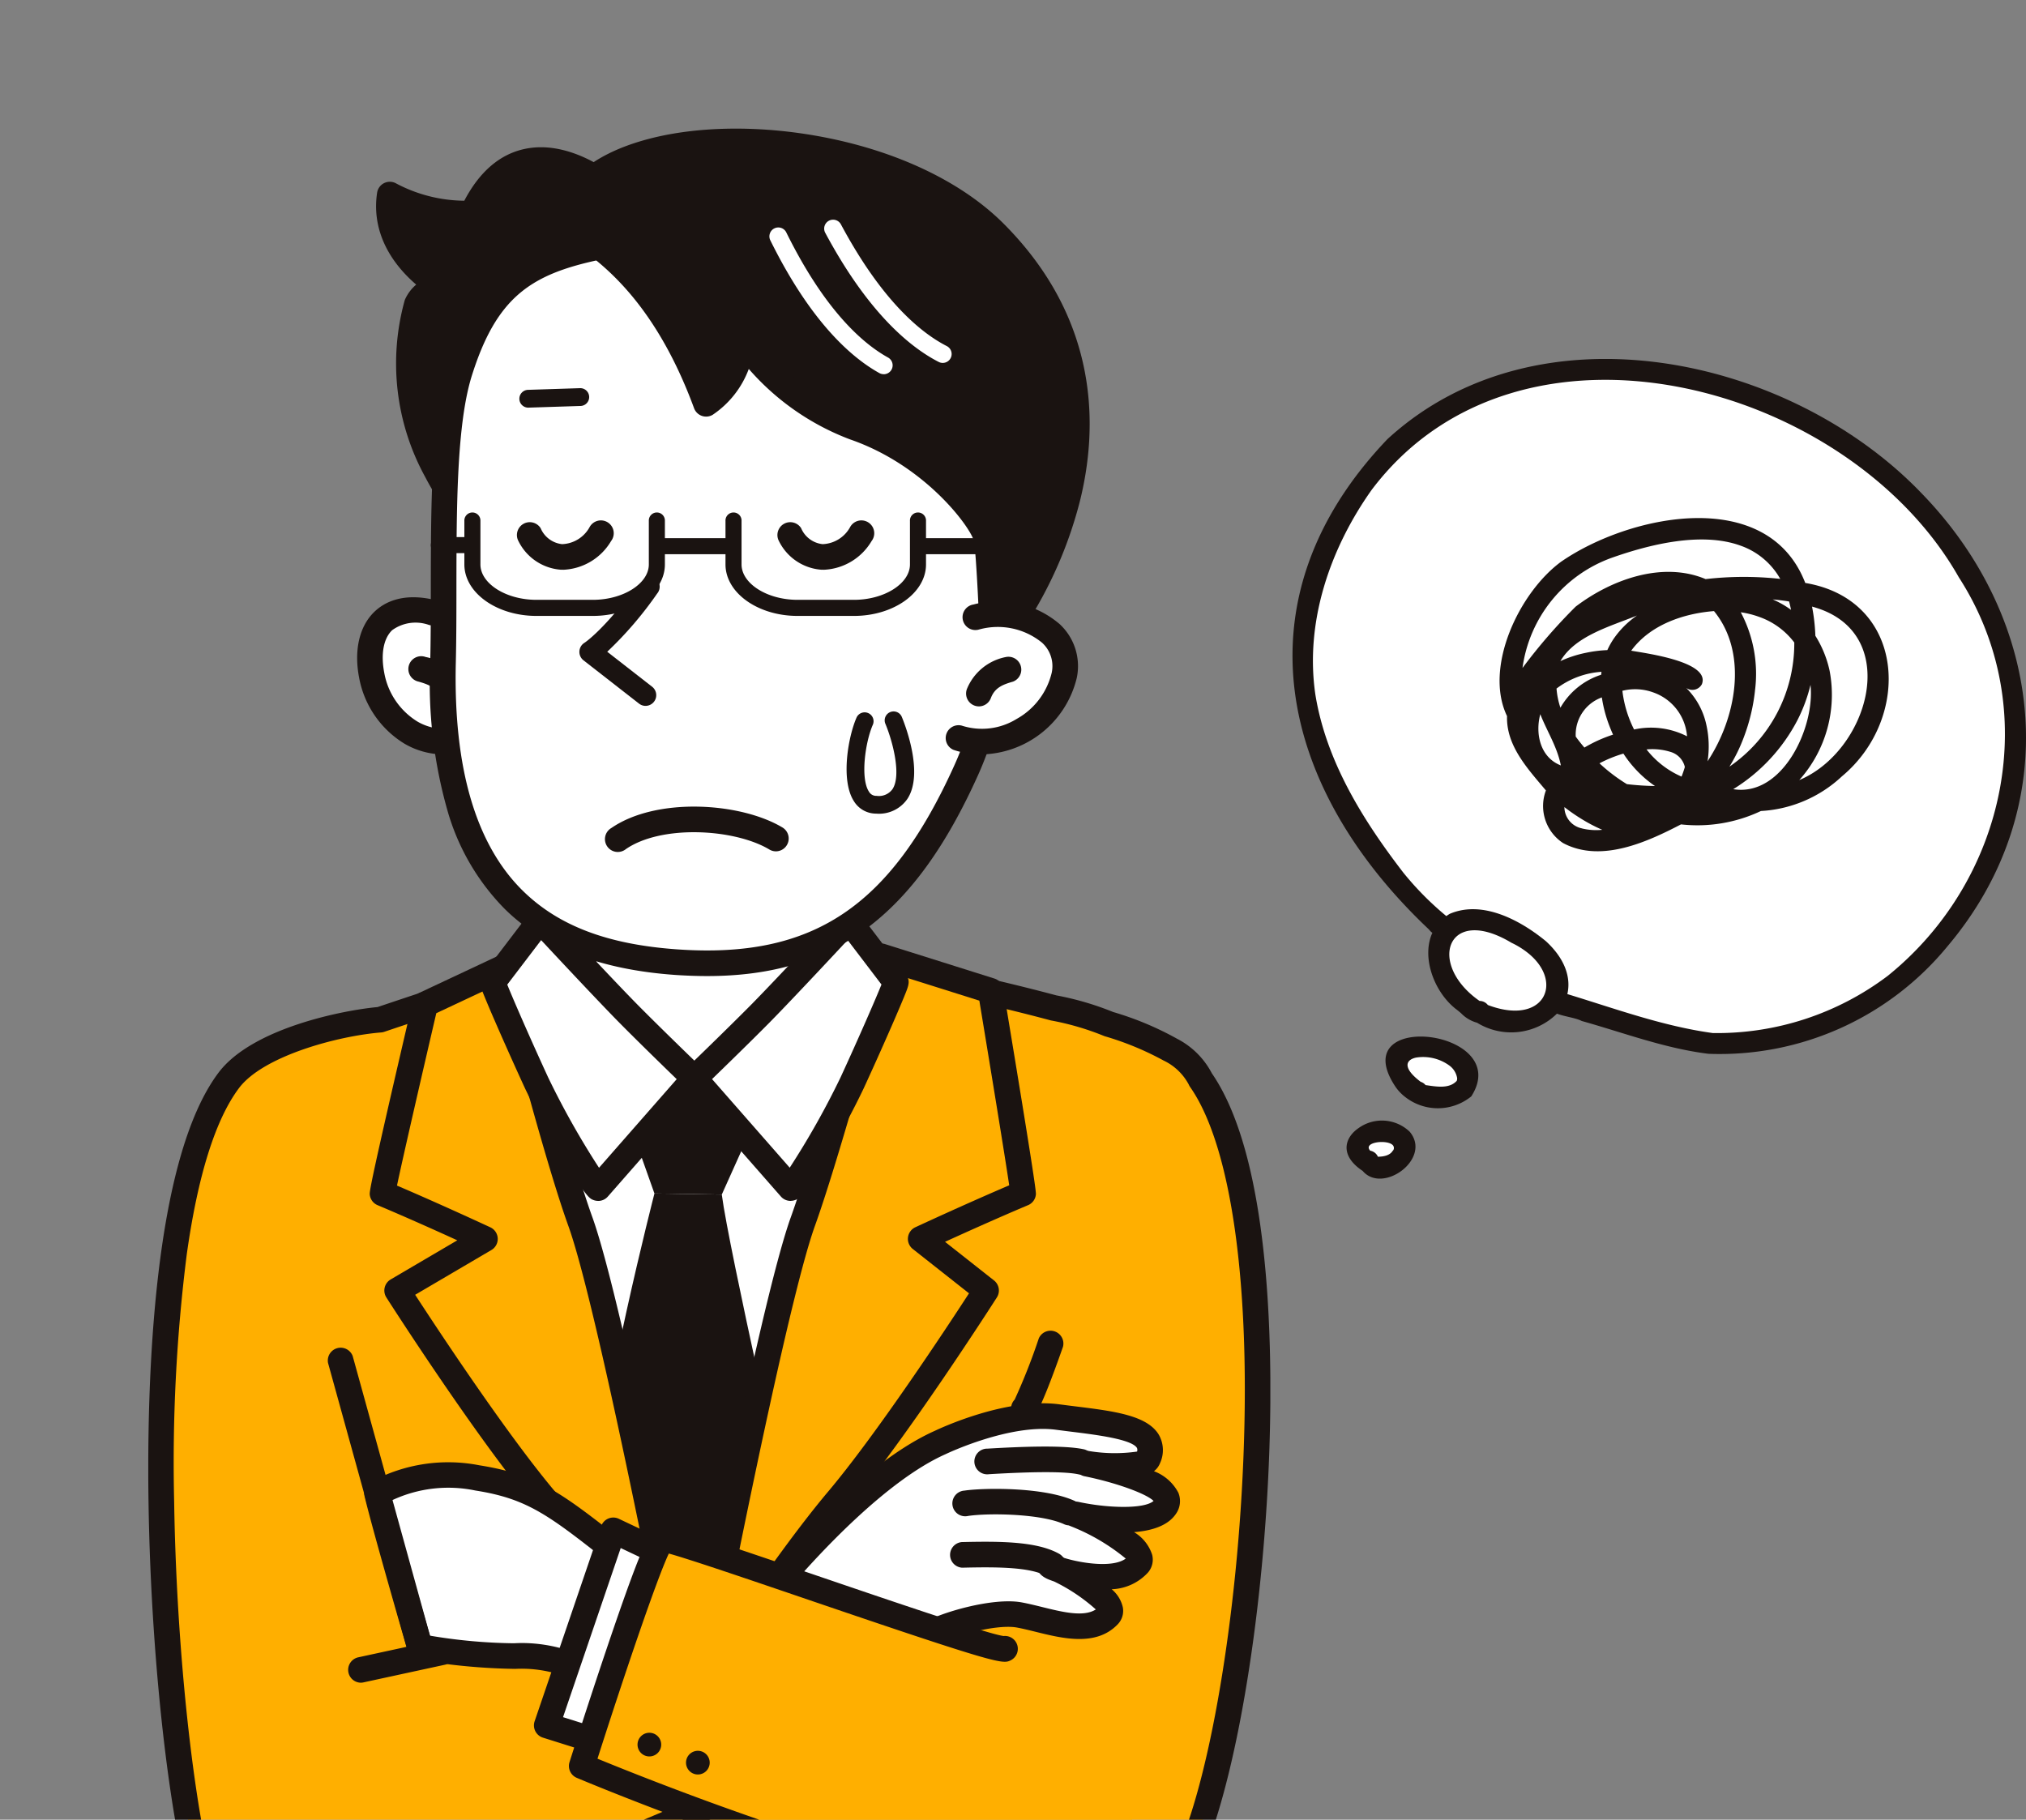 <svg xmlns="http://www.w3.org/2000/svg" xmlns:xlink="http://www.w3.org/1999/xlink" width="189.26" height="170" viewBox="0 0 189.26 170">
  <rect x="0" y="0" width="189.26" height="170" fill="#808080" stroke="none"/>
  <defs>
    <clipPath id="clip-path">
      <rect id="長方形_5102" data-name="長方形 5102" width="68.52" height="76.577" fill="none"/>
    </clipPath>
    <clipPath id="clip-path-2">
      <rect id="長方形_5109" data-name="長方形 5109" width="132" height="170" transform="translate(1147.537 2210.075)" fill="#fff" stroke="#707070" stroke-width="1"/>
    </clipPath>
    <clipPath id="clip-path-3">
      <rect id="長方形_5108" data-name="長方形 5108" width="104.818" height="213.833" transform="translate(0 0)" fill="none"/>
    </clipPath>
  </defs>
  <g id="グループ_7213" data-name="グループ 7213" transform="translate(-865.37 -1766.5)">
    <g id="グループ_7036" data-name="グループ 7036" transform="translate(986.11 1800.035)">
      <g id="グループ_7035" data-name="グループ 7035" clip-path="url(#clip-path)">
        <path id="パス_116577" data-name="パス 116577" d="M58.748,12.532C46.4-.332,22.886-5.378,8.866,7.494-5.368,22.4-1.283,40.061,12.754,53.308a1.374,1.374,0,0,0,.228.243c.027.023.057.039.085.059-1.026,2.254.123,5.389,2.046,7,.051.043.1.086.157.127.16.119.317.254.478.391a3.285,3.285,0,0,0,1.494.886,6.091,6.091,0,0,0,7.46-.848c.756.285,1.743.386,2.316.684,3.924,1.1,7.778,2.567,11.841,3.066A27.52,27.52,0,0,0,61.207,54.848c10.969-13,9.151-30.381-2.459-42.316" transform="translate(0 -0.001)" fill="#1a1311"/>
        <path id="パス_116578" data-name="パス 116578" d="M47.768,167.926a.943.943,0,0,0-.147-.153.976.976,0,0,0-.627-.227c-4.961-3.452-3.024-9.038,2.98-5.435a7.761,7.761,0,0,1,1.648,1.042c3.276,2.75,1.322,6.736-3.854,4.773" transform="translate(-29.521 -107.57)" fill="#fff"/>
        <path id="パス_116579" data-name="パス 116579" d="M59.449,61.558A26.467,26.467,0,0,1,43.1,66.908C38.445,66.27,34,64.634,29.513,63.267c.343-1.483-.167-3.25-2-4.938-2.368-1.947-5.917-3.872-8.98-2.562-.114.067-.222.138-.326.212a28.487,28.487,0,0,1-4.014-4.055c-3.78-4.91-7.205-10.41-8.216-16.62-1-6.774,1.344-13.63,5.262-19.152C25.059-2.167,55.8,6.167,66.085,24.333c7.889,12.216,4.5,28.243-6.636,37.225" transform="translate(-3.838 -3.931)" fill="#fff"/>
        <path id="パス_116580" data-name="パス 116580" d="M27.147,195.6a4.21,4.21,0,0,0,.749.816,4.952,4.952,0,0,0,6.316.058c4.032-6.285-11.981-8.188-7.065-.874" transform="translate(-17.511 -127.581)" fill="#1a1311"/>
        <path id="パス_116581" data-name="パス 116581" d="M36.972,198.871c-.718.775-1.969.509-2.9.385a1.031,1.031,0,0,0-.125-.127.984.984,0,0,0-.33-.181c-1.723-1.3-1.4-2.045-.451-2.259a4.166,4.166,0,0,1,3.186.781,1.829,1.829,0,0,1,.661,1.076.537.537,0,0,1-.036.326" transform="translate(-21.643 -131.417)" fill="#fff"/>
        <path id="パス_116582" data-name="パス 116582" d="M46.345,202.516c0-.015,0-.031-.007-.046.006.034.013.068.016.1a.179.179,0,0,1-.01-.057" transform="translate(-30.971 -135.323)" fill="#fff"/>
        <path id="パス_116583" data-name="パス 116583" d="M16.34,215.266c-1.213.838-1.694,2.293-.093,3.636a5.241,5.241,0,0,0,.483.358c1.878,2.22,6.511-1.154,4.39-3.665a3.746,3.746,0,0,0-4.78-.329" transform="translate(-10.177 -143.405)" fill="#1a1311"/>
        <path id="パス_116584" data-name="パス 116584" d="M23.723,221.413c-.028.017.046-.087.046-.121-.229.55-.9.666-1.442.672a.96.96,0,0,0-.264-.353.972.972,0,0,0-.454-.211c-.712-.787,1.47-1.059,2.064-.56a.4.4,0,0,1,.049.574" transform="translate(-14.349 -147.433)" fill="#fff"/>
        <path id="パス_116585" data-name="パス 116585" d="M86.872,50.884c-3.517-9.107-16.434-6.385-22.8-1.989-3.922,2.872-7.249,9.875-5.058,14.431-.088,2.785,1.961,4.949,3.631,6.944a4.137,4.137,0,0,0,1.6,4.912,6.09,6.09,0,0,0,.793.356l.026.009c3.348,1.219,7.232-.563,10.2-2.107a13.852,13.852,0,0,0,7.464-1.249A12.042,12.042,0,0,0,90.3,68.949c6.547-5.445,5.99-16.484-3.429-18.065M85.36,52.615c.018.067.037.134.054.2.048.2.091.389.131.584a8.781,8.781,0,0,0-1.165-.718c-.18-.092-.362-.178-.548-.26q.643.062,1.281.154l.246.039m-24.9,6.206A12.764,12.764,0,0,1,68.8,48.532c3.482-1.23,8.363-2.466,12.028-1.132a6.864,6.864,0,0,1,3.708,3.106,31.071,31.071,0,0,0-6.971.019c-4.045-1.7-8.824.047-12.143,2.573a50.693,50.693,0,0,0-4.958,5.722m8.471-2.662a7.218,7.218,0,0,0-.551,1,11.8,11.8,0,0,0-1.985.249,10.82,10.82,0,0,0-2.4.78c1.392-2.379,4.7-3.253,7.156-4.261a8.5,8.5,0,0,0-2.222,2.234m-1.126,3.3A6.762,6.762,0,0,0,64,62.54a7.37,7.37,0,0,1-.363-1.79,7.808,7.808,0,0,1,4.2-1.563c-.013.092-.023.183-.032.276M62.12,63.145c.641,1.631,1.58,3.048,1.921,4.787-1.921-.743-2.412-2.948-1.921-4.787M65.474,65.3l-.044-.066a3.7,3.7,0,0,1,2.44-3.656A12.5,12.5,0,0,0,68.6,64.3q.147.38.317.755a13.285,13.285,0,0,0-2.126.9q-.278.147-.551.309-.4-.468-.764-.963m4.313-4.341a4.922,4.922,0,0,1,2.886.152,4.725,4.725,0,0,1,3.154,4.1,7.39,7.39,0,0,0-4.948-.637,10.8,10.8,0,0,1-1.092-3.618M66.01,73.814a2.05,2.05,0,0,1-1.638-1.99A16.85,16.85,0,0,0,65.919,72.9a14.827,14.827,0,0,0,1.992,1.047,5.593,5.593,0,0,1-1.9-.129m6.755-3.963q-1.279-.024-2.554-.174a15.931,15.931,0,0,1-2.563-1.946,12.078,12.078,0,0,1,2.235-.908,10.843,10.843,0,0,0,2.947,3.028h-.065m2.548-.88a8.375,8.375,0,0,1-3.269-2.538,5.739,5.739,0,0,1,2.25.234,1.924,1.924,0,0,1,1.328,1.4c-.008.029-.014.058-.022.087-.085.279-.18.552-.288.822m2.433-1.437a9.176,9.176,0,0,0-.118-3.424,6.866,6.866,0,0,0-1.883-3.431,1.008,1.008,0,0,0,1.468-.339c.833-2.1-5.184-2.886-6.6-3.136,1.756-2.406,4.86-3.473,7.734-3.7,3.24,3.973,2.039,10.046-.6,14.03m4.423-6.561a12.248,12.248,0,0,0-1.323-7.358,8.48,8.48,0,0,1,1.7.424,7.016,7.016,0,0,1,3.3,2.4,13.966,13.966,0,0,1-6.061,11.6,15.283,15.283,0,0,0,1.325-2.692,17.65,17.65,0,0,0,1.062-4.374M80.146,70.15a16.541,16.541,0,0,0,6-6.455,14.926,14.926,0,0,0,1.215-3.288c.432,3.947-2.605,10.491-7.214,9.743m6.168-.852a11.948,11.948,0,0,0,2.834-10.2,10.162,10.162,0,0,0-1.333-3.279c-.009-.272-.025-.545-.048-.816a17.329,17.329,0,0,0-.263-1.91c.275.074.534.156.784.247,7.547,2.748,4.39,13.289-1.974,15.96" transform="translate(-38.973 -29.958)" fill="#1a1311"/>
      </g>
    </g>
    <g id="マスクグループ_4" data-name="マスクグループ 4" transform="translate(-282.167 -443.575)" clip-path="url(#clip-path-2)">
      <g id="グループ_7039" data-name="グループ 7039" transform="translate(1161.388 2222.091)">
        <g id="グループ_7038" data-name="グループ 7038" transform="translate(0 0)" clip-path="url(#clip-path-3)">
          <path id="パス_116586" data-name="パス 116586" d="M104.135,462.884a6.279,6.279,0,0,0-2.827-2.8,28.885,28.885,0,0,0-5.751-2.387,26.439,26.439,0,0,0-5.137-1.506c-8.042-2.159-17.088-3.858-17.156-3.864-12.405-1.241-22.4-2.343-26.809-1.1-4.608,1.3-12.577,3.914-18.96,6.063-3.546.281-11.444,2.075-14.145,5.672-9.963,13.27-6.242,66.054-1.738,77.432,1.161,2.933,5.6,3.351,11.558,2.356.508,13.508,1.323,39.7.847,40.651-.587,1.174,15.133,2.7,32.413,3.2a209.457,209.457,0,0,0,42.016-3.194s-.847-19.888-.639-43.556a6.183,6.183,0,0,0,4.037-2.3c6.82-9.877,11.943-60.908,2.291-74.666" transform="translate(-5.835 -374.042)" fill="#ffaf00"/>
          <path id="パス_116587" data-name="パス 116587" d="M55.843,582.055q-2.606,0-5.284-.076c-7.939-.233-16.044-.7-22.238-1.284-10.332-.973-10.79-1.74-11.159-2.355a1.342,1.342,0,0,1-.116-1.142c.295-1.876-.206-21.279-.857-38.885a22.444,22.444,0,0,1-6.636.091c-2.528-.438-4.172-1.579-4.889-3.389-2.4-6.073-4.4-22.594-4.64-38.428-.175-11.516.44-32.046,6.534-40.162,3.175-4.229,11.841-5.864,14.856-6.134,6.019-2.025,14.128-4.7,18.881-6.035,4.385-1.233,13.577-.309,25.214.86l2.038.2c.216.022,9.319,1.748,17.282,3.882a27.539,27.539,0,0,1,5.3,1.552,29.085,29.085,0,0,1,5.978,2.5,7.555,7.555,0,0,1,3.246,3.226c6.237,9.053,5.7,30.584,5.176,39.446-.971,16.467-4.069,31.471-7.532,36.487a6.812,6.812,0,0,1-3.832,2.559c-.176,22.965.637,42.374.646,42.57a1.2,1.2,0,0,1-.961,1.224,213.209,213.209,0,0,1-37,3.293m-36.389-5.017c2.754.813,14.859,2.072,31.175,2.55A212.22,212.22,0,0,0,91.375,576.6c-.167-4.4-.778-22.186-.6-42.579a1.2,1.2,0,0,1,.954-1.161,5.064,5.064,0,0,0,3.294-1.812c3.188-4.617,6.18-19.45,7.113-35.268,1.062-18-.739-32.219-4.816-38.031a1.2,1.2,0,0,1-.122-.221,5.169,5.169,0,0,0-2.355-2.245,27.516,27.516,0,0,0-5.491-2.267l-.066-.024a25.1,25.1,0,0,0-4.875-1.436,1.216,1.216,0,0,1-.137-.028c-7.767-2.086-16.45-3.73-17.01-3.834l-1.993-.2c-10.935-1.1-20.379-2.047-24.327-.937-4.741,1.333-12.9,4.023-18.9,6.045a1.2,1.2,0,0,1-.287.059c-4.023.319-11.026,2.192-13.283,5.2-2.2,2.932-3.844,8.163-4.88,15.545a155.127,155.127,0,0,0-1.175,23.144c.233,15.33,2.2,31.839,4.472,37.584.564,1.424,2.8,2.861,10.249,1.616a1.2,1.2,0,0,1,1.392,1.135c.243,6.449.578,16.415.793,25.049.248,9.975.232,13.642.132,15.1m-2.343.008v0" transform="translate(0 -368.222)" fill="#1a1311"/>
          <path id="パス_116588" data-name="パス 116588" d="M127.527,264.724c-4.423-1.047-6.369,1.885-5.6,5.882s4.5,7.331,8.882,5.828" transform="translate(-101.058 -219.529)" fill="#fff"/>
          <path id="パス_116589" data-name="パス 116589" d="M122.86,272.144a7.3,7.3,0,0,1-3.679-.994,9.156,9.156,0,0,1-4.248-6.166c-.5-2.572.023-4.82,1.428-6.168.929-.891,2.657-1.806,5.618-1.105a1.2,1.2,0,1,1-.551,2.328,3.723,3.723,0,0,0-3.411.5c-.808.775-1.076,2.228-.736,3.988a6.736,6.736,0,0,0,3.1,4.549,4.978,4.978,0,0,0,4.223.373,1.2,1.2,0,0,1,.776,2.263,7.753,7.753,0,0,1-2.518.428" transform="translate(-95.235 -213.68)" fill="#1a1311"/>
          <path id="パス_116590" data-name="パス 116590" d="M153.284,299.319a3.742,3.742,0,0,0-2.851-2.266" transform="translate(-124.851 -246.537)" fill="#fff"/>
          <path id="パス_116591" data-name="パス 116591" d="M147.446,294.677a1.2,1.2,0,0,1-1.119-.775c-.369-.981-1.12-1.266-2.062-1.538a1.2,1.2,0,1,1,.661-2.3,4.949,4.949,0,0,1,3.64,2.994,1.2,1.2,0,0,1-1.119,1.617" transform="translate(-119.012 -240.7)" fill="#1a1311"/>
          <path id="パス_116592" data-name="パス 116592" d="M165.5,466.287l22.122,65.478,22.949-67.752Z" transform="translate(-137.359 -385.105)" fill="#fff"/>
          <path id="パス_116593" data-name="パス 116593" d="M226.559,366.812s-1.02,14.361,2.795,20.231,3.485,5.748,3.485,5.748a164.273,164.273,0,0,1-17.685,1.509,156.2,156.2,0,0,1-17.727-.531s1.421.184,5.529-7.739,2.274-17.987,2.274-17.987" transform="translate(-163.853 -304.433)" fill="#fff"/>
          <path id="パス_116594" data-name="パス 116594" d="M205.387,389.7c-7.522,0-12.947-.489-13.8-.571-.057,0-.106-.01-.149-.015a1.2,1.2,0,0,1-.086-2.358c.269-.172,1.684-1.287,4.708-7.118,3.865-7.455,2.177-17.126,2.159-17.223a1.2,1.2,0,0,1,2.353-.428c.078.427,1.859,10.56-2.389,18.752a42.607,42.607,0,0,1-3.756,6.215c3.047.2,8.418.459,14.864.309s12.883-.887,15.85-1.268c-.487-.8-1.293-2.092-2.625-4.141-3.988-6.135-3.028-20.364-2.985-20.967a1.2,1.2,0,0,1,2.386.169,71.983,71.983,0,0,0-.031,7.794c.281,5.434,1.192,9.48,2.635,11.7,1.476,2.27,2.514,3.925,3.087,4.918.495.859.885,1.537.336,2.226a1.2,1.2,0,0,1-.765.438h0a167.111,167.111,0,0,1-17.833,1.521c-1.37.032-2.694.046-3.958.046m-13.7-2.964.025,0h0l-.027,0m0,0h0" transform="translate(-158.016 -298.596)" fill="#1a1311"/>
          <path id="パス_116595" data-name="パス 116595" d="M256.687,524.8l14.335.522-4.411,9.816-6.291-.1Z" transform="translate(-213.036 -435.555)" fill="#1a1311"/>
          <path id="パス_116596" data-name="パス 116596" d="M249.22,585.005s-5.055,19.605-5.907,30.078l9.717,15.093,8.791-15.114s-5.637-24.807-6.31-29.958Z" transform="translate(-201.936 -485.521)" fill="#1a1311"/>
          <path id="パス_116597" data-name="パス 116597" d="M331.827,476.841c.041-.413-3.034-18.924-3.034-18.924l-10.23-3.225s-4.861,17.985-7.309,24.776c-2.955,8.194-9.906,44.562-9.906,44.562s7.647-11.985,13.176-18.549,13.844-19.563,13.844-19.563l-6.111-4.82c5.914-2.735,9.57-4.257,9.57-4.257" transform="translate(-250.102 -377.369)" fill="#ffaf00"/>
          <path id="パス_116598" data-name="パス 116598" d="M295.511,519.389a1.2,1.2,0,0,1-1.174-1.421c.284-1.489,7-36.554,9.955-44.743,2.4-6.667,7.231-24.5,7.28-24.682a1.2,1.2,0,0,1,1.514-.829l10.23,3.224a1.2,1.2,0,0,1,.82.945c3.1,18.668,3.064,19.039,3.044,19.239a1.2,1.2,0,0,1-.73.985c-.032.013-2.971,1.239-7.755,3.424l4.577,3.61a1.2,1.2,0,0,1,.267,1.583c-.341.534-8.421,13.141-13.937,19.689-5.414,6.427-13.006,18.3-13.082,18.421a1.2,1.2,0,0,1-1.009.553m18.043-69.019c-1.138,4.169-4.914,17.85-7.011,23.667-2.167,6.01-6.589,27.767-8.694,38.421,2.735-4.073,6.665-9.716,9.923-13.585,4.574-5.43,11.175-15.466,13.163-18.528l-5.257-4.146a1.2,1.2,0,0,1,.239-2.025c4.246-1.964,7.362-3.317,8.773-3.92C324.3,467.6,322.916,459.147,321.9,453ZM324.8,471.044h0Zm1.194-.04h0Z" transform="translate(-244.265 -371.532)" fill="#1a1311"/>
          <path id="パス_116599" data-name="パス 116599" d="M128.678,481.105c-.041-.413,3.988-17.669,3.988-17.669l7.683-3.606s4.359,17.112,6.808,23.9c2.955,8.194,9.906,44.562,9.906,44.562s-7.647-11.985-13.176-18.549-13.844-19.563-13.844-19.563l8.205-4.82c-5.914-2.735-9.57-4.257-9.57-4.257" transform="translate(-106.796 -381.633)" fill="#ffaf00"/>
          <path id="パス_116600" data-name="パス 116600" d="M151.236,523.652a1.2,1.2,0,0,1-1.009-.553c-.076-.119-7.668-11.994-13.082-18.421-5.516-6.548-13.6-19.156-13.937-19.69a1.2,1.2,0,0,1,.4-1.676l6.228-3.658c-4.6-2.1-7.415-3.27-7.447-3.283a1.2,1.2,0,0,1-.73-.985c-.026-.258-.061-.61,4.013-18.06a1.2,1.2,0,0,1,.656-.811l7.683-3.606a1.2,1.2,0,0,1,1.667.788c.043.17,4.373,17.133,6.774,23.792,2.953,8.189,9.671,43.254,9.955,44.743a1.2,1.2,0,0,1-1.174,1.421M125.9,484.743c2.087,3.211,8.567,13.04,13.076,18.394,3.259,3.868,7.188,9.512,9.924,13.585-2.1-10.654-6.526-32.411-8.693-38.421-2.057-5.706-5.382-18.362-6.482-22.612l-5.851,2.746c-1.277,5.477-3.121,13.482-3.672,16.106,1.434.613,4.526,1.958,8.724,3.9a1.2,1.2,0,0,1,.1,2.117Z" transform="translate(-100.968 -375.795)" fill="#1a1311"/>
          <path id="パス_116601" data-name="パス 116601" d="M299.973,449.676l8.984,10.248c.174.084,3.84-5.672,5.763-9.849,2-4.343,4.174-9.364,4.068-9.383l-4.407-5.79s-5.933,6.389-8.306,8.784-6.1,5.989-6.1,5.989" transform="translate(-248.96 -360.944)" fill="#fff"/>
          <path id="パス_116602" data-name="パス 116602" d="M303.126,455.282a1.211,1.211,0,0,1-.526-.119,1.2,1.2,0,0,1-.379-.289l-8.984-10.248a1.2,1.2,0,0,1,.07-1.65c.037-.036,3.746-3.611,6.083-5.97s8.22-8.693,8.279-8.757a1.2,1.2,0,0,1,1.828.089l4.385,5.76a1.192,1.192,0,0,1,.134.2c.278.534.125.91-.285,1.915-.224.548-.552,1.321-.948,2.235-.833,1.921-1.884,4.27-2.811,6.284a73.146,73.146,0,0,1-3.543,6.545c-2.223,3.689-2.518,3.8-2.892,3.929a1.21,1.21,0,0,1-.409.071m-7.34-11.376,7.257,8.278a76.306,76.306,0,0,0,4.754-8.447c1.691-3.673,3.282-7.332,3.817-8.665l-3.161-4.153c-1.786,1.916-5.56,5.951-7.364,7.772-1.682,1.7-4.063,4.015-5.3,5.216" transform="translate(-243.124 -355.106)" fill="#1a1311"/>
          <path id="パス_116603" data-name="パス 116603" d="M208.129,449.676l-8.984,10.248c-.174.084-3.84-5.672-5.763-9.849-2-4.343-4.174-9.364-4.068-9.383l4.407-5.79s5.933,6.389,8.306,8.784,6.1,5.989,6.1,5.989" transform="translate(-157.117 -360.944)" fill="#fff"/>
          <path id="パス_116604" data-name="パス 116604" d="M193.282,455.282a1.214,1.214,0,0,1-.41-.071c-.374-.134-.669-.24-2.892-3.929a73.258,73.258,0,0,1-3.542-6.545c-.927-2.014-1.978-4.363-2.811-6.284-.4-.914-.724-1.687-.948-2.235-.41-1.005-.564-1.381-.285-1.915a1.186,1.186,0,0,1,.134-.2l4.385-5.76a1.2,1.2,0,0,1,1.828-.089c.059.064,5.947,6.4,8.279,8.756s6.045,5.934,6.082,5.97a1.2,1.2,0,0,1,.07,1.65l-8.984,10.248a1.2,1.2,0,0,1-.379.289,1.211,1.211,0,0,1-.526.119m-8.488-20.211c.534,1.334,2.126,4.992,3.817,8.666a76.242,76.242,0,0,0,4.754,8.447l7.257-8.278c-1.239-1.2-3.62-3.518-5.3-5.216-1.8-1.821-5.579-5.856-7.364-7.772Z" transform="translate(-151.259 -355.106)" fill="#1a1311"/>
          <path id="パス_116605" data-name="パス 116605" d="M139.963,22.233a14.784,14.784,0,0,1-7.715-1.748c-.6,3.947,2.077,6.718,4.183,8.245-.091.282-1.545,1.635-1.629,1.93-3.609,12.712,6.359,21.823,6.359,21.823L153.267,20.26s-8.686-7.915-13.3,1.972" transform="translate(-109.687 -14.326)" fill="#1a1311"/>
          <path id="パス_116606" data-name="パス 116606" d="M135.334,47.844a1.2,1.2,0,0,1-.807-.313,25.632,25.632,0,0,1-4.784-6.469A22.035,22.035,0,0,1,127.824,24.5a3.89,3.89,0,0,1,1.065-1.435c-2.839-2.443-4.129-5.456-3.65-8.594a1.2,1.2,0,0,1,1.793-.848,13.823,13.823,0,0,0,6.308,1.605h.041c1.442-2.751,3.369-4.384,5.733-4.857,4.58-.916,8.947,3,9.131,3.172a1.2,1.2,0,0,1,.314,1.3L136.454,47.069a1.2,1.2,0,0,1-1.12.775m-5.252-22.536c-2.5,9.073,2.389,16.253,4.811,19.114l11.124-29.61c-1.184-.889-3.881-2.612-6.441-2.1-1.759.355-3.225,1.764-4.357,4.187a1.2,1.2,0,0,1-1.009.688,15.81,15.81,0,0,1-6.63-1.085c.314,2.43,2.112,4.25,3.726,5.421a1.2,1.2,0,0,1,.436,1.336,4.127,4.127,0,0,1-1.052,1.378c-.185.2-.475.505-.609.669m4.055-8.911h0Z" transform="translate(-103.86 -8.492)" fill="#1a1311"/>
          <path id="パス_116607" data-name="パス 116607" d="M163.377,67.747c-1.96,6.211-1.348,18.182-1.559,27.182-.529,22.6,10.921,27.238,21.842,27.994,12.836.889,20.695-3.867,27.045-17.96,3.15-6.992,5.37-19.922,3.944-28.581s-15.449-24.043-28.579-21.9-19.152,2.042-22.693,13.264" transform="translate(-134.285 -45.05)" fill="#fff"/>
          <path id="パス_116608" data-name="パス 116608" d="M180.659,118.38c-.944,0-1.914-.035-2.916-.1-7.023-.487-12.247-2.5-15.97-6.146a21.441,21.441,0,0,1-5.274-8.873,43.394,43.394,0,0,1-1.711-14.2c.051-2.17.053-4.479.056-6.923.009-7.725.018-15.712,1.558-20.591h0c3.45-10.933,9.441-11.865,20.318-13.558,1.063-.165,2.162-.337,3.323-.526C194,45.183,208.488,61.206,209.994,70.346c1.514,9.188-.915,22.346-4.033,29.267-5.928,13.158-13.385,18.767-25.3,18.767M158.683,62.266c-1.429,4.529-1.438,12.33-1.447,19.874,0,2.458-.005,4.78-.057,6.976-.23,9.834,1.879,17,6.269,21.305,3.345,3.279,7.94,5.016,14.46,5.468,12.629.875,19.882-3.964,25.871-17.259,2.988-6.632,5.25-19.424,3.854-27.9-.688-4.175-4.509-9.92-9.509-14.3-7.966-6.972-14.508-7.138-17.7-6.617-1.17.191-2.273.363-3.341.529C166.195,52.046,161.686,52.748,158.683,62.266Z" transform="translate(-128.45 -39.209)" fill="#1a1311"/>
          <path id="パス_116609" data-name="パス 116609" d="M270.817,52.8s15.591-20.487-1.069-37.2C258.67,4.481,231.9,4.422,229.763,14.244c-.285,1.305,7.749,2.978,13.028,17.319a8.137,8.137,0,0,0,3.427-5.853s4.026,5.842,10.411,8.045c7.545,2.6,12.069,8.8,12.365,10.457s.632,10.746.632,10.746.8-4.079,2.844-3.319-1.653,1.16-1.653,1.16" transform="translate(-190.684 -5.86)" fill="#1a1311"/>
          <path id="パス_116610" data-name="パス 116610" d="M263.766,50.3c-.031,0-.063,0-.094,0a1.2,1.2,0,0,1-1.1-1.148c-.093-2.506-.384-9.291-.614-10.579-.209-1.169-4.44-7.075-11.578-9.537a23.58,23.58,0,0,1-9.459-6.582,8.874,8.874,0,0,1-3.384,4.291,1.2,1.2,0,0,1-1.726-.619c-3.706-10.068-8.759-13.635-11.188-15.349-1.192-.841-2.133-1.506-1.887-2.638.7-3.214,3.529-5.632,8.18-6.993C235.781-.285,242.143-.376,248.367.89c6.786,1.38,12.6,4.222,16.369,8,9,9.031,8.826,19.127,7.094,26.006a39.231,39.231,0,0,1-4.165,10.071,1.412,1.412,0,0,1,.748,1.419c-.12.96-1.024,1.463-3.1,1.714a7.273,7.273,0,0,0-.369,1.224,1.2,1.2,0,0,1-1.173.967M240.358,18.656a1.2,1.2,0,0,1,.985.518c.038.054,3.9,5.551,9.816,7.593,7.818,2.7,12.763,9.2,13.152,11.378.172.962.348,4.072.474,6.74.04-.025.08-.049.121-.072l.075-.041a37.31,37.31,0,0,0,4.549-10.529c2.268-9.1.086-17.064-6.487-23.66C255.607,3.123,240.5.828,231.585,3.435c-3.474,1.016-5.725,2.705-6.4,4.787.21.166.526.389.815.593,2.491,1.758,7.535,5.32,11.43,14.87a7.537,7.537,0,0,0,1.742-3.994,1.2,1.2,0,0,1,1.185-1.035" transform="translate(-184.824 -0.002)" fill="#1a1311"/>
          <path id="パス_116611" data-name="パス 116611" d="M446.343,267.113c4.423-1.047,8.979,1.459,8.206,5.455s-5.578,7.331-9.962,5.828" transform="translate(-368.982 -221.491)" fill="#fff"/>
          <path id="パス_116612" data-name="パス 116612" d="M440.958,274.125a8,8,0,0,1-2.6-.427,1.2,1.2,0,0,1,.776-2.263,6.153,6.153,0,0,0,5.125-.621,6.726,6.726,0,0,0,3.276-4.3,2.946,2.946,0,0,0-.908-2.833,6.548,6.548,0,0,0-5.848-1.232,1.2,1.2,0,1,1-.551-2.328,8.885,8.885,0,0,1,8.055,1.833,5.343,5.343,0,0,1,1.6,5.013,9.333,9.333,0,0,1-8.928,7.159" transform="translate(-363.144 -215.662)" fill="#1a1311"/>
          <path id="パス_116613" data-name="パス 116613" d="M248.117,252.026c-3.489,4.837-5.458,6.027-5.458,6.027l5.193,4.048" transform="translate(-201.393 -209.168)" fill="#fff"/>
          <path id="パス_116614" data-name="パス 116614" d="M242.987,258.233a.993.993,0,0,1-.612-.211l-5.193-4.048a1,1,0,0,1,.1-1.639c.011-.007,1.892-1.22,5.165-5.758a1,1,0,1,1,1.617,1.166,34.38,34.38,0,0,1-4.661,5.432l4.2,3.274a1,1,0,0,1-.613,1.783" transform="translate(-196.529 -204.303)" fill="#1a1311"/>
          <path id="パス_116615" data-name="パス 116615" d="M456.254,299.319a3.742,3.742,0,0,1,2.851-2.266" transform="translate(-378.665 -246.537)" fill="#fff"/>
          <path id="パス_116616" data-name="パス 116616" d="M450.416,294.676a1.2,1.2,0,0,1-1.119-1.617,4.948,4.948,0,0,1,3.64-2.994,1.2,1.2,0,0,1,.661,2.3c-.943.271-1.693.556-2.062,1.537a1.2,1.2,0,0,1-1.12.775" transform="translate(-372.826 -240.699)" fill="#1a1311"/>
          <path id="パス_116617" data-name="パス 116617" d="M382.3,63.3a.828.828,0,0,1-.378-.091c-2.6-1.33-6.558-4.506-10.611-12.086a.832.832,0,0,1,1.467-.784c3.85,7.2,7.509,10.168,9.9,11.389A.832.832,0,0,1,382.3,63.3" transform="translate(-308.083 -41.411)" fill="#fff"/>
          <path id="パス_116618" data-name="パス 116618" d="M351.814,67.877a.828.828,0,0,1-.4-.1c-2.558-1.415-6.405-4.72-10.205-12.431a.832.832,0,0,1,1.492-.735c3.61,7.324,7.169,10.411,9.518,11.711a.832.832,0,0,1-.4,1.559" transform="translate(-283.111 -44.935)" fill="#fff"/>
          <path id="パス_116619" data-name="パス 116619" d="M285.721,1017.517a3.17,3.17,0,1,1-3.17-3.17,3.17,3.17,0,0,1,3.17,3.17" transform="translate(-231.87 -841.85)" fill="#fff"/>
          <path id="パス_116620" data-name="パス 116620" d="M276.715,1016.047a4.366,4.366,0,1,1,4.366-4.366,4.371,4.371,0,0,1-4.366,4.366m0-6.34a1.974,1.974,0,1,0,1.974,1.974,1.976,1.976,0,0,0-1.974-1.974" transform="translate(-226.034 -836.014)" fill="#1a1311"/>
          <path id="パス_116621" data-name="パス 116621" d="M195.279,215.531v4.061c0,2.233-2.691,4.061-5.98,4.061h-5.274c-3.289,0-5.98-1.827-5.98-4.061v-4.061" transform="translate(-147.767 -178.879)" fill="#fff"/>
          <path id="パス_116622" data-name="パス 116622" d="M185.633,220.738h-5.274c-3.711,0-6.731-2.159-6.731-4.812v-4.061a.751.751,0,1,1,1.5,0v4.061c0,1.794,2.394,3.309,5.229,3.309h5.274c2.834,0,5.229-1.516,5.229-3.309v-4.061a.751.751,0,1,1,1.5,0v4.061c0,2.653-3.02,4.812-6.731,4.812" transform="translate(-144.1 -175.213)" fill="#1a1311"/>
          <path id="パス_116623" data-name="パス 116623" d="M338.721,215.531v4.061c0,2.233-2.691,4.061-5.98,4.061h-5.275c-3.289,0-5.98-1.827-5.98-4.061v-4.061" transform="translate(-266.816 -178.879)" fill="#fff"/>
          <path id="パス_116624" data-name="パス 116624" d="M329.074,220.738H323.8c-3.712,0-6.731-2.159-6.731-4.812v-4.061a.751.751,0,1,1,1.5,0v4.061c0,1.794,2.394,3.309,5.229,3.309h5.274c2.834,0,5.229-1.516,5.229-3.309v-4.061a.751.751,0,1,1,1.5,0v4.061c0,2.653-3.02,4.812-6.731,4.812" transform="translate(-263.148 -175.213)" fill="#1a1311"/>
          <line id="線_4" data-name="線 4" x1="7.954" transform="translate(72.171 39.014)" fill="#fff"/>
          <path id="パス_116625" data-name="パス 116625" d="M428.679,226.5h-7.954a.751.751,0,1,1,0-1.5h7.954a.751.751,0,1,1,0,1.5" transform="translate(-348.554 -186.737)" fill="#1a1311"/>
          <line id="線_5" data-name="線 5" x1="6.629" transform="translate(47.91 39.014)" fill="#fff"/>
          <path id="パス_116626" data-name="パス 116626" d="M284.69,226.5h-6.629a.751.751,0,0,1,0-1.5h6.629a.751.751,0,0,1,0,1.5" transform="translate(-230.151 -186.737)" fill="#1a1311"/>
          <line id="線_6" data-name="線 6" x1="2.672" transform="translate(27.11 38.909)" fill="#fff"/>
          <path id="パス_116627" data-name="パス 116627" d="M158.42,225.884h-2.672a.751.751,0,0,1,0-1.5h2.672a.751.751,0,1,1,0,1.5" transform="translate(-128.639 -186.224)" fill="#1a1311"/>
          <path id="パス_116628" data-name="パス 116628" d="M138.506,756.655c6.635-.362,9.323,4.214,9.8,2.792l3.239-9.719c-8.533-6.637-10.421-8.757-16.513-9.718a13.885,13.885,0,0,0-9.376,1.422c.741,3.137,4,14.38,4,14.38a57.486,57.486,0,0,0,8.849.843" transform="translate(-104.285 -613.954)" fill="#fff"/>
          <path id="パス_116629" data-name="パス 116629" d="M142.148,755.1a3.849,3.849,0,0,1-1.917-.84,11.729,11.729,0,0,0-7.5-2.231,57.445,57.445,0,0,1-9.113-.858,1.2,1.2,0,0,1-.95-.846c-.133-.46-3.279-11.309-4.018-14.438a1.2,1.2,0,0,1,.642-1.351,15.13,15.13,0,0,1,10.084-1.527c5.546.876,7.8,2.659,13.838,7.425.951.751,2.029,1.6,3.223,2.531a1.2,1.2,0,0,1,.4,1.322L143.6,754a1.536,1.536,0,0,1-.95,1.008,1.5,1.5,0,0,1-.5.087m-8.736-5.482a14.15,14.15,0,0,1,8.118,2.633l.11.071,2.663-7.991c-.937-.733-1.8-1.41-2.569-2.021-5.835-4.609-7.8-6.161-12.729-6.939a12.384,12.384,0,0,0-7.79.912c.849,3.294,2.881,10.361,3.542,12.647a49.9,49.9,0,0,0,7.846.711q.413-.023.808-.022m-.743,1.216h0Z" transform="translate(-98.448 -608.132)" fill="#1a1311"/>
          <path id="パス_116630" data-name="パス 116630" d="M357.455,709.75s6.216-3,10.956-2.37,9.64.869,8.454,3.872c-.479,1.212-5.768.474-5.768.474s8.9,1.765,7.375,4.03c-1.5,2.227-8.4.711-8.4.711s7.187,3.086,5.873,4.662c-2.107,2.528-8.718.237-8.243.079,0,0,6.821,3.292,5.452,4.714-1.939,2.014-5.583.448-8.323-.053-2.541-.464-7.48,1.106-8.586,1.9s-14.7-4.109-14.7-4.109,8.533-10.64,15.908-13.906" transform="translate(-283.464 -587.012)" fill="#fff"/>
          <path id="パス_116631" data-name="パス 116631" d="M349.97,723.213a11.887,11.887,0,0,1-2.61-.427c-1.292-.315-3-.81-5.08-1.472-3.517-1.12-6.942-2.353-6.976-2.365a1.2,1.2,0,0,1-.527-1.874c.356-.443,8.789-10.89,16.339-14.244.462-.221,6.663-3.128,11.616-2.47.5.066.993.128,1.486.189,3.612.448,6.731.835,7.816,2.663a2.9,2.9,0,0,1,.107,2.644,1.771,1.771,0,0,1-.566.753,4.276,4.276,0,0,1,2.273,2,2.057,2.057,0,0,1-.222,1.985c-.757,1.123-2.283,1.579-3.912,1.707a3.831,3.831,0,0,1,1.693,2.117,1.844,1.844,0,0,1-.383,1.646,4.821,4.821,0,0,1-3.4,1.572,3.07,3.07,0,0,1,1.041,1.686,1.8,1.8,0,0,1-.486,1.6c-2.01,2.088-5.135,1.314-7.646.693-.624-.154-1.213-.3-1.753-.4-2.123-.388-6.762,1.04-7.676,1.693a1.8,1.8,0,0,1-1.131.308m-12.236-5.939c5.224,1.829,10.859,3.553,12.168,3.553h.01c1.655-1.007,6.609-2.458,9.294-1.967.613.112,1.266.274,1.9.43,1.92.475,3.9.964,5.033.23a16.822,16.822,0,0,0-3.888-2.609c-.089-.03-.172-.06-.251-.089-.48-.178-1.372-.51-1.356-1.443a1.227,1.227,0,0,1,.842-1.138,1.2,1.2,0,0,1,.9.057c.027.013.34.165.811.412,1.431.446,4.481.982,5.738.059a18.969,18.969,0,0,0-5.171-3.036,1.2,1.2,0,0,1,.729-2.267c2.746.6,6.178.692,7.04-.083-.673-.684-3.608-1.741-6.5-2.316a1.2,1.2,0,0,1,.4-2.358,14.7,14.7,0,0,0,4.559.062.475.475,0,0,0-.008-.336c-.486-.819-3.837-1.235-6.054-1.51-.5-.062-1-.125-1.507-.192-4.321-.576-10.22,2.234-10.279,2.262l-.035.017c-5.52,2.445-11.867,9.367-14.367,12.263m12.287,3.547h0m1.6-16.9h0Z" transform="translate(-277.627 -581.18)" fill="#1a1311"/>
          <path id="パス_116632" data-name="パス 116632" d="M110.83,833.975a1.2,1.2,0,0,1-.252-2.365l7.667-1.662a1.2,1.2,0,0,1,.507,2.338l-7.667,1.662a1.2,1.2,0,0,1-.255.027" transform="translate(-90.991 -688.787)" fill="#1a1311"/>
          <path id="パス_116633" data-name="パス 116633" d="M258.379,381.308c3.793-2.607,11.141-2.133,14.7,0" transform="translate(-214.44 -314.985)" fill="#fff"/>
          <path id="パス_116634" data-name="パス 116634" d="M267.236,376.655a1.191,1.191,0,0,1-.614-.171c-3.236-1.941-10.056-2.341-13.4-.04a1.2,1.2,0,1,1-1.355-1.971c4.214-2.9,12.055-2.4,15.989-.04a1.2,1.2,0,0,1-.616,2.222" transform="translate(-208.602 -309.136)" fill="#1a1311"/>
          <path id="パス_116635" data-name="パス 116635" d="M209.285,222.743c1.58,3,4.9,2.686,6.637,0" transform="translate(-173.695 -184.864)" fill="#fff"/>
          <path id="パス_116636" data-name="パス 116636" d="M206.606,220.237c-.067,0-.135,0-.2,0a4.812,4.812,0,0,1-4.016-2.77,1.2,1.2,0,0,1,2.117-1.114,2.462,2.462,0,0,0,2.006,1.494,3.054,3.054,0,0,0,2.568-1.587,1.2,1.2,0,1,1,2.008,1.3,5.445,5.445,0,0,1-4.482,2.681" transform="translate(-167.856 -179.027)" fill="#1a1311"/>
          <path id="パス_116637" data-name="パス 116637" d="M352.388,222.743c1.58,3,4.9,2.686,6.637,0" transform="translate(-292.462 -184.864)" fill="#fff"/>
          <path id="パス_116638" data-name="パス 116638" d="M349.708,220.237q-.1,0-.2,0a4.813,4.813,0,0,1-4.016-2.77,1.2,1.2,0,0,1,2.117-1.114,2.462,2.462,0,0,0,2.006,1.494,3.056,3.056,0,0,0,2.568-1.587,1.2,1.2,0,1,1,2.008,1.3,5.445,5.445,0,0,1-4.482,2.681" transform="translate(-286.623 -179.027)" fill="#1a1311"/>
          <line id="線_7" data-name="線 7" y1="0.158" x2="4.899" transform="translate(35.485 25.079)" fill="#fff"/>
          <path id="パス_116639" data-name="パス 116639" d="M204.606,144.406a.832.832,0,0,1-.026-1.663l4.9-.158a.832.832,0,0,1,.054,1.662l-4.9.158h-.027" transform="translate(-169.121 -118.338)" fill="#1a1311"/>
          <path id="パス_116640" data-name="パス 116640" d="M389.33,325.038c-.948,2.133-1.738,7.822,1.106,7.822,4.9,0,1.58-7.9,1.58-7.9" transform="translate(-322.398 -269.698)" fill="#fff"/>
          <path id="パス_116641" data-name="パス 116641" d="M386.4,329.634a2.422,2.422,0,0,1-2.115-1.152c-1.279-1.968-.53-6.087.249-7.839a.832.832,0,0,1,1.52.675c-.709,1.6-1.19,5-.374,6.257a.779.779,0,0,0,.72.4,1.563,1.563,0,0,0,1.482-.626c.847-1.273.039-4.431-.669-6.122a.832.832,0,0,1,1.534-.644c.223.531,2.133,5.26.521,7.686a3.213,3.213,0,0,1-2.868,1.369" transform="translate(-318.362 -265.639)" fill="#1a1311"/>
          <path id="パス_116642" data-name="パス 116642" d="M34.609,925.929A12.265,12.265,0,0,1,30,925.187a5.1,5.1,0,0,1-2.981-2.858,1.2,1.2,0,0,1,2.224-.881,2.772,2.772,0,0,0,1.662,1.525c5.5,2.25,21.858-2.315,44.876-12.523a1.2,1.2,0,0,1,.97,2.186,261.834,261.834,0,0,1-25.272,9.841c-7.267,2.306-12.848,3.451-16.868,3.451" transform="translate(-22.353 -755.536)" fill="#1a1311"/>
          <path id="パス_116643" data-name="パス 116643" d="M107.108,698.433a1.2,1.2,0,0,1-1.152-.878l-7.427-26.864a1.2,1.2,0,0,1,2.305-.637l7.427,26.864a1.2,1.2,0,0,1-1.154,1.515" transform="translate(-81.737 -555.379)" fill="#1a1311"/>
          <path id="パス_116644" data-name="パス 116644" d="M455.508,784.338c-1.817-1.027-5.175-1.027-8.494-.948" transform="translate(-370.996 -650.143)" fill="#fff"/>
          <path id="パス_116645" data-name="パス 116645" d="M449.67,779.7a1.193,1.193,0,0,1-.587-.155c-1.537-.869-4.734-.869-7.877-.794h-.029a1.2,1.2,0,0,1-.028-2.392c3.62-.086,7.042-.067,9.111,1.1a1.2,1.2,0,0,1-.59,2.237" transform="translate(-365.159 -644.308)" fill="#1a1311"/>
          <path id="パス_116646" data-name="パス 116646" d="M458.978,755.309c-2.528-1.159-7.783-1.146-9.639-.869" transform="translate(-372.925 -626.014)" fill="#fff"/>
          <path id="パス_116647" data-name="パス 116647" d="M453.139,750.7a1.192,1.192,0,0,1-.5-.109c-2.154-.987-7.028-1.061-8.965-.773a1.2,1.2,0,1,1-.352-2.366c1.764-.263,7.421-.361,10.314.965a1.2,1.2,0,0,1-.5,2.284" transform="translate(-367.087 -620.209)" fill="#1a1311"/>
          <path id="パス_116648" data-name="パス 116648" d="M470.109,731.308c-1.9-.421-6.676-.158-8.691-.039" transform="translate(-382.951 -606.753)" fill="#fff"/>
          <path id="パス_116649" data-name="パス 116649" d="M464.274,726.665a1.207,1.207,0,0,1-.261-.029c-1.193-.265-4.007-.27-8.362-.013a1.2,1.2,0,1,1-.14-2.388c2.961-.175,7.118-.357,9.021.066a1.2,1.2,0,0,1-.258,2.364" transform="translate(-377.114 -600.914)" fill="#1a1311"/>
          <path id="パス_116650" data-name="パス 116650" d="M231.107,772.91l-6-2.844-6.216,18.225,5.689,1.791" transform="translate(-181.664 -639.11)" fill="#fff"/>
          <path id="パス_116651" data-name="パス 116651" d="M218.738,785.44a1.192,1.192,0,0,1-.359-.056l-5.689-1.791a1.2,1.2,0,0,1-.773-1.527l6.216-18.226a1.2,1.2,0,0,1,1.644-.695l6,2.845a1.2,1.2,0,1,1-1.024,2.162l-4.794-2.271-5.388,15.8L219.1,783.1a1.2,1.2,0,0,1-.359,2.337" transform="translate(-175.826 -633.273)" fill="#1a1311"/>
          <path id="パス_116652" data-name="パス 116652" d="M277.651,785.221c-.948.474-31.025-10.456-31.974-10.219s-7.585,21.175-7.585,21.175,48.566,20.6,55.519,10.535" transform="translate(-197.603 -643.205)" fill="#ffaf00"/>
          <path id="パス_116653" data-name="パス 116653" d="M279.5,804.858c-5.346,0-12.794-1.441-22.437-4.326-12.925-3.867-25.155-9.037-25.276-9.088a1.2,1.2,0,0,1-.673-1.463c.017-.052,1.683-5.305,3.444-10.52,3.765-11.147,4.2-11.256,4.991-11.454.639-.16,1.241-.035,14.621,4.53,6.789,2.316,16.045,5.474,17.5,5.661a1.2,1.2,0,0,1,.68,2.257c-.759.38-.964.482-18.95-5.655-5.222-1.781-11.055-3.771-13.008-4.309-1.151,2.414-4.371,11.99-6.663,19.167,3.17,1.3,13.37,5.4,24.039,8.586,21.9,6.551,27.585,4.035,29.023,1.953a1.2,1.2,0,1,1,1.968,1.359c-1.519,2.2-4.585,3.3-9.257,3.3m-8.221-26.542h0m0,0h0" transform="translate(-191.764 -637.37)" fill="#1a1311"/>
          <path id="パス_116654" data-name="パス 116654" d="M270.968,882.37a1.106,1.106,0,1,1-1.106-1.106,1.106,1.106,0,0,1,1.106,1.106" transform="translate(-223.052 -731.399)" fill="#1a1311"/>
          <path id="パス_116655" data-name="パス 116655" d="M297.606,892.282a1.106,1.106,0,1,1-1.106-1.106,1.106,1.106,0,0,1,1.106,1.106" transform="translate(-245.16 -739.625)" fill="#1a1311"/>
          <path id="パス_116656" data-name="パス 116656" d="M480.932,673.083c.474-.316,2.528-6.163,2.528-6.163" transform="translate(-399.146 -553.506)" fill="#ffaf00"/>
          <path id="パス_116657" data-name="パス 116657" d="M475.1,668.439a1.2,1.2,0,0,1-.855-2.034,57.1,57.1,0,0,0,2.254-5.722,1.2,1.2,0,0,1,2.257.793c-2.187,6.224-2.653,6.535-2.993,6.762a1.189,1.189,0,0,1-.662.2m-.664-2.191h0" transform="translate(-393.309 -547.666)" fill="#1a1311"/>
        </g>
      </g>
    </g>
  </g>
</svg>

